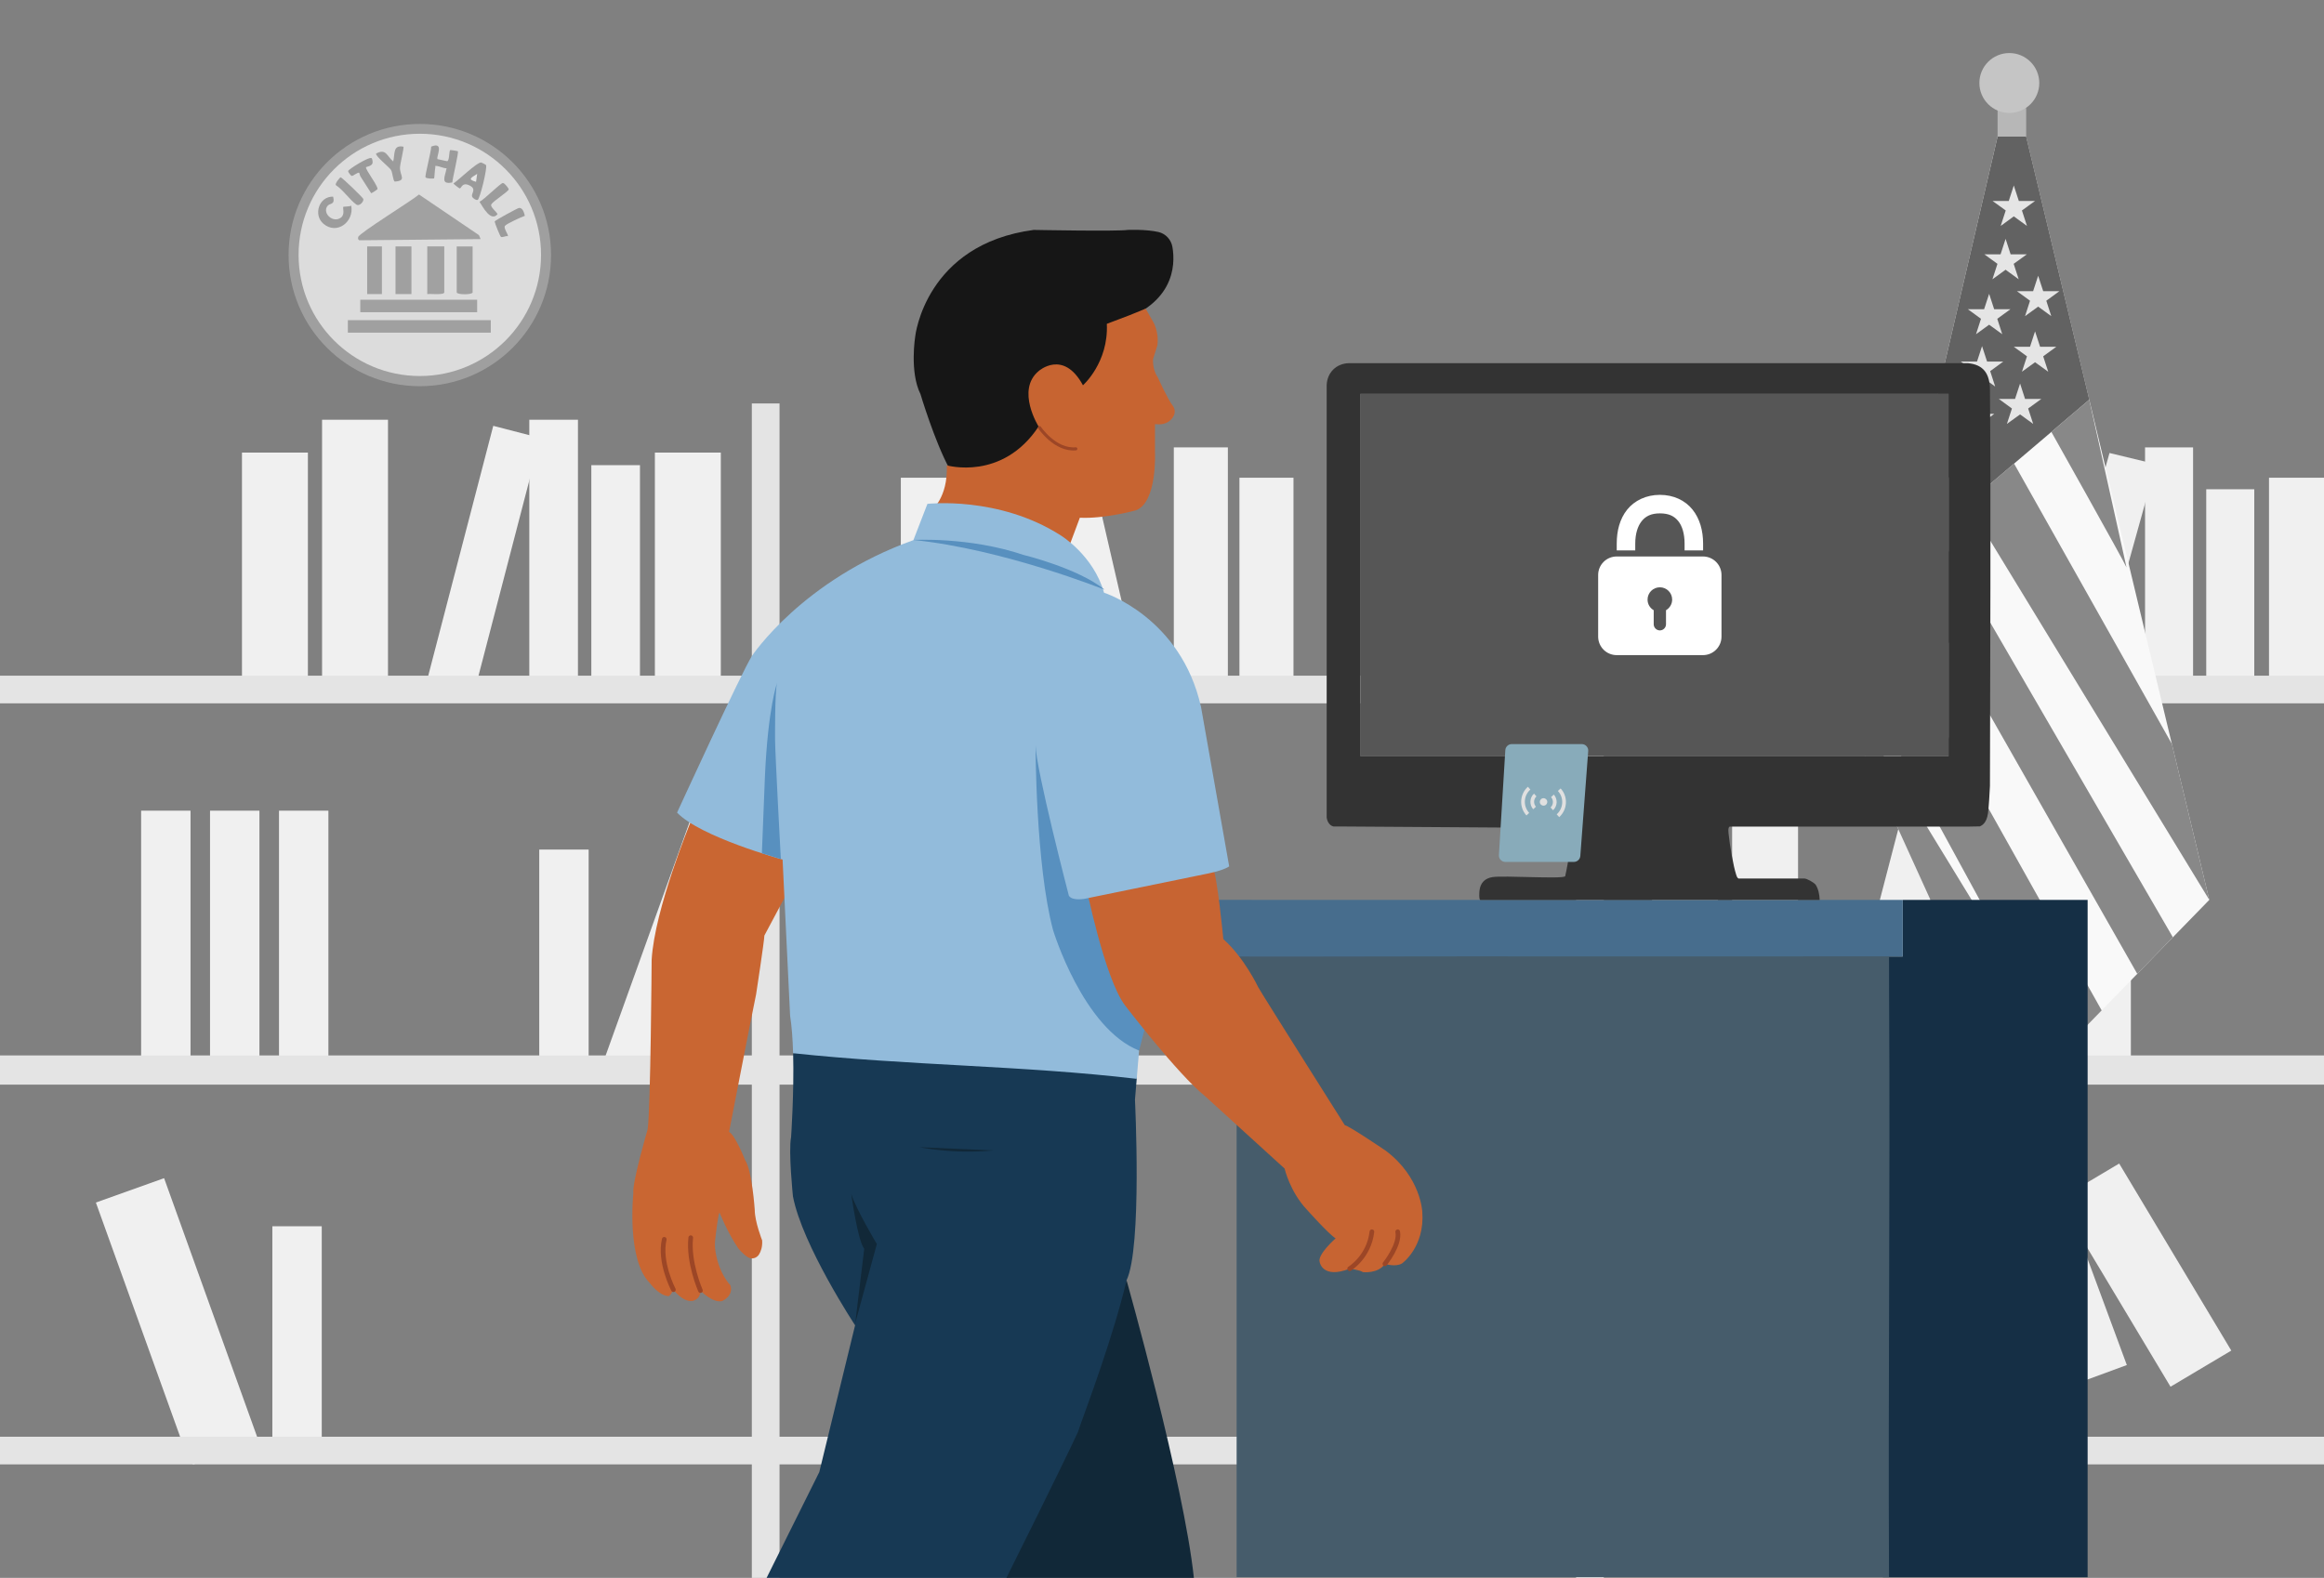 <?xml version="1.0" encoding="UTF-8"?>
<svg id="State_Govt_Approach" data-name="State Govt Approach" xmlns="http://www.w3.org/2000/svg" viewBox="0 0 374 254">
  <rect x="0" y="0" width="374" height="254" fill="#808080" stroke="none"/>
  <defs>
    <style>
      .cls-1, .cls-2, .cls-3 {
        fill: none;
      }

      .cls-4 {
        fill: #e0e0e0;
      }

      .cls-5 {
        fill: #5890bf;
      }

      .cls-6 {
        fill: #465c6b;
      }

      .cls-7 {
        fill: #c76432;
      }

      .cls-8 {
        fill: #e4e4e4;
      }

      .cls-9 {
        fill: #112838;
      }

      .cls-2 {
        stroke-width: .5px;
      }

      .cls-2, .cls-3 {
        stroke: #9c4626;
        stroke-linecap: round;
        stroke-linejoin: round;
      }

      .cls-3 {
        stroke-width: .75px;
      }

      .cls-10 {
        fill: #476d8d;
      }

      .cls-11 {
        fill: #e5e5e5;
      }

      .cls-12 {
        fill: #9d9d9d;
      }

      .cls-13 {
        fill: #c96632;
      }

      .cls-14 {
        fill: #9b9b9b;
      }

      .cls-15 {
        fill: #c76431;
      }

      .cls-16 {
        fill: #e7e7e7;
      }

      .cls-17 {
        fill: #a0a0a0;
      }

      .cls-18 {
        fill: #173954;
      }

      .cls-19 {
        fill: #b7b7b7;
      }

      .cls-20 {
        fill: #fff;
      }

      .cls-21 {
        fill: #f9f9f9;
      }

      .cls-22 {
        fill: #565656;
      }

      .cls-23 {
        fill: #c5c5c5;
      }

      .cls-24 {
        fill: #92bbdb;
      }

      .cls-25 {
        fill: #f0f0f0;
      }

      .cls-26 {
        fill: #626262;
      }

      .cls-27 {
        fill: #152f45;
      }

      .cls-28 {
        fill: #888;
      }

      .cls-29 {
        fill: #a1a1a1;
      }

      .cls-30 {
        fill: #dcdcdc;
      }

      .cls-31 {
        fill: #333;
      }

      .cls-32 {
        fill: #9c9c9c;
      }

      .cls-33 {
        fill: #9f9f9f;
      }

      .cls-34 {
        fill: #161616;
      }

      .cls-35 {
        fill: #88abba;
      }
    </style>
  </defs>
  <g>
    <g>
      <path class="cls-25" d="M30.52,224.92l.13.37.44-.16c-.16-.13-.32-.25-.48-.38-.03.06-.07.11-.1.17Z"/>
      <rect class="cls-25" x="43.83" y="197.4" width="7.95" height="36.13"/>
      <rect class="cls-25" x="22.71" y="130.5" width="7.95" height="42.59"/>
      <rect class="cls-25" x="44.9" y="130.5" width="7.95" height="42.59"/>
      <rect class="cls-25" x="33.8" y="130.5" width="7.95" height="42.59"/>
      <path class="cls-25" d="M26.4,189.66l-10.97,3.92,15.09,41.96c.03-.06.07-.11.1-.17.15.13.32.25.48.38l10.53-3.76-15.22-42.33Z"/>
      <rect class="cls-25" x="292.73" y="186.32" width="7.95" height="42.59"/>
      <rect class="cls-25" x="303.83" y="186.32" width="7.95" height="42.59"/>
      <rect class="cls-25" x="314.92" y="186.32" width="7.95" height="42.59"/>
      <rect class="cls-25" x="86.78" y="136.76" width="7.95" height="36.13"/>
      <rect class="cls-25" x="223.03" y="191.1" width="7.95" height="36.13"/>
      <polygon class="cls-25" points="96.94 171.37 107.91 175.29 123.13 132.95 112.16 129.03 96.94 171.37"/>
      <path class="cls-25" d="M243.46,183.38l10.97,3.92-15.22,42.33-10.97-3.92,15.22-42.33ZM79.38,68.55l7.58,1.96-10.91,41.94-7.58-1.96,10.91-41.94ZM38.94,72.86h10.61v38.04h-10.61v-38.04ZM105.39,72.86h10.61v38.04h-10.61v-38.04ZM51.83,67.57h10.61v43.33h-10.61v-43.33Z"/>
      <path class="cls-25" d="M85.18,67.57h7.83v43.33h-7.83v-43.33ZM95.16,74.88h7.83v36.02h-7.83v-36.02ZM306.31,130.31l7.58,1.96-10.91,41.94-7.58-1.96,10.91-41.94ZM265.86,134.61h10.61v38.04h-10.61v-38.04ZM332.31,134.61h10.61v38.04h-10.61v-38.04ZM278.75,129.32h10.61v43.33h-10.61v-43.33Z"/>
      <path class="cls-25" d="M312.1,129.32h7.83v43.33h-7.83v-43.33ZM322.08,136.63h7.83v36.02h-7.83v-36.02ZM168.78,74.73l6.22-1.81,8.94,38.71-6.22,1.81-8.94-38.71ZM208.16,112.01h-8.7v-35.11h8.7v35.11ZM153.67,112.01h-8.7v-35.11h8.7v35.11ZM197.6,112.01h-8.7v-39.99h8.7v39.99Z"/>
      <path class="cls-25" d="M170.25,112.01h-6.42v-39.99h6.42v39.99ZM162.06,112.01h-6.42v-33.24h6.42v33.24ZM346.97,74.73l-7.49-1.81-10.77,38.71,7.48,1.81,10.77-38.71ZM299.55,76.9h10.48v35.11h-10.48v-35.11ZM365.15,76.9h10.48v35.11h-10.48v-35.11ZM312.27,72.02h10.48v39.99h-10.48v-39.99Z"/>
      <path class="cls-25" d="M345.2,72.02h7.73v39.99h-7.73v-39.99ZM355.05,78.76h7.73v33.25h-7.73v-33.25Z"/>
    </g>
    <path class="cls-8" d="M253.64,64.95h4.46v205.04h-4.46V64.95ZM120.99,64.95h4.46v205.04h-4.46V64.95Z"/>
    <path class="cls-8" d="M-5.13,108.77h387.87v4.45H-5.13v-4.45ZM-5.13,169.9h387.87v4.45H-5.13v-4.45Z"/>
    <path class="cls-8" d="M-5.13,170.15h387.87v4.45H-5.13v-4.45ZM-5.13,231.28h387.87v4.45H-5.13v-4.45Z"/>
    <path class="cls-25" d="M319.41,190.76l10.69-3.93,12.17,32.91-10.69,3.93-12.17-32.91Z"/>
    <path class="cls-25" d="M331.26,193.12l9.78-5.82,18.04,30.11-9.78,5.82-18.04-30.11Z"/>
  </g>
  <g>
    <polygon class="cls-21" points="321.47 21.98 300.9 110.31 299.93 113.46 298.48 118.06 321.47 168.63 324.61 176.62 355.54 144.86 326.06 21.98 321.47 21.98"/>
    <rect class="cls-19" x="321.47" y="17.39" width="4.6" height="4.6"/>
    <circle class="cls-23" cx="323.36" cy="13.36" r="4.82"/>
    <path class="cls-26" d="M310.27,70.07s4.34,9.77,6.35,10.94l19.61-16.67-10.16-42.35h-4.6l-11.2,48.08Z"/>
    <path class="cls-28" d="M330.12,69.52s11.64,20.73,12.1,21.82l-6-27-6.11,5.19Z"/>
    <polygon class="cls-28" points="324.12 74.62 349.53 119.78 355.54 144.86 316.61 81 324.12 74.62"/>
    <polygon class="cls-28" points="349.68 150.88 308.13 79.25 305.72 89.58 343.95 156.77 349.68 150.88"/>
    <path class="cls-28" d="M338.22,162.65l-34.97-62.42-2.76,11.43,28.77,52.78-29.95-49.01-.83,2.62,15.04,33.09s10.54,22.74,11.1,25.48l13.6-13.97Z"/>
    <g>
      <polygon class="cls-11" points="324.08 29.86 324.89 32.35 327.5 32.35 325.39 33.88 326.2 36.37 324.08 34.83 321.97 36.37 322.78 33.88 320.66 32.35 323.27 32.35 324.08 29.86"/>
      <polygon class="cls-11" points="322.76 38.45 323.57 40.94 326.18 40.94 324.06 42.47 324.87 44.96 322.76 43.42 320.64 44.96 321.45 42.47 319.34 40.94 321.95 40.94 322.76 38.45"/>
      <polygon class="cls-11" points="328 44.39 328.81 46.87 331.42 46.87 329.31 48.41 330.11 50.89 328 49.36 325.89 50.89 326.69 48.41 324.58 46.87 327.19 46.87 328 44.39"/>
      <polygon class="cls-11" points="320.11 47.3 320.92 49.78 323.53 49.78 321.42 51.32 322.22 53.8 320.11 52.27 318 53.8 318.8 51.32 316.69 49.78 319.3 49.78 320.11 47.3"/>
      <polygon class="cls-11" points="318.97 55.72 319.78 58.2 322.39 58.2 320.28 59.74 321.08 62.22 318.97 60.69 316.86 62.22 317.66 59.74 315.55 58.2 318.16 58.2 318.97 55.72"/>
      <polygon class="cls-11" points="327.5 53.34 328.31 55.82 330.92 55.82 328.81 57.36 329.62 59.84 327.5 58.31 325.39 59.84 326.2 57.36 324.08 55.82 326.69 55.82 327.5 53.34"/>
      <polygon class="cls-11" points="325.09 61.74 325.89 64.22 328.51 64.22 326.39 65.76 327.2 68.24 325.09 66.71 322.97 68.24 323.78 65.76 321.67 64.22 324.28 64.22 325.09 61.74"/>
      <polygon class="cls-11" points="317.52 64.14 318.33 66.62 320.94 66.62 318.83 68.16 319.63 70.64 317.52 69.11 315.41 70.64 316.21 68.16 314.1 66.62 316.71 66.62 317.52 64.14"/>
    </g>
  </g>
  <g>
    <path class="cls-27" d="M335.96,144.86v109.03h-32.96c-.15-31.21.2-62.44.01-93.66,0-.55,0,.24,0,0,0-.03,0-1.94,0-1.94v-4.32s3.2,0,3.2,0v-9.11c9.91.03,19.84-.02,29.75,0Z"/>
    <g>
      <path class="cls-1" d="M228.27,153.96h25.33c-6.03,0-11.7,0-16.34-.01-3,0-5.99,0-8.99.01Z"/>
      <path class="cls-1" d="M269.92,153.96h34.08-3.82s-14.24,0-30.26,0Z"/>
      <path class="cls-6" d="M199.01,152.97v100.91h104.99c-.15-31.21.2-62.44.01-93.66,0,0,0-7.01-.01-7.25h-34.08c-5.4,0-11,0-16.32,0h-25.33c-7.98.02-15.95.07-23.93,0"/>
      <path class="cls-10" d="M228.27,153.96c2.99,0,5.99-.02,8.99-.01,4.64,0,10.31,0,16.34.01,5.33,0,10.93,0,16.32,0,16.02,0,30.26-.01,30.26-.01h3.82s2.21.02,2.21.02v-9.11s-12.92,0-12.92,0h-.75s-54.3,0-54.3,0h-.63s-34.42,0-34.42,0l-13.8-.02c.06.11-1.8.47-1.66.73,1.53,2.81,5.2,5.55,6.68,8.39,0,0,0,0,0,0,7.98.06,25.87.01,33.85,0Z"/>
    </g>
    <path class="cls-31" d="M278.42,133.05c-.41.06-.25,1.02-.22,1.32.14,1.51.74,5.05,1.2,6.43.08.24.13.47.37.62h10.57c.47,0,1.51.61,1.84.98h0c.44.67.63,1.57.66,2.47h-54.61c-.24-.04-.17-1.2-.14-1.48.14-1.25.84-2,2.11-2.2,1.83-.28,11.02.34,11.68-.12.3-1.33.54-2.73.72-4.08.16-1.14.17-2.33.49-3.45v-.25l-37.86-.25h-.66c-.74-.19-1.04-1.02-1.07-1.49v-2.07s0-67.45,0-67.45c.06-2.03,1.52-3.51,3.57-3.57h99.6c2.62.23,3.55,1.8,3.57,4.31.17,17.95.03,45.87,0,63.76h0c-.04,1.02-.2,3.56-.31,4.37-.24,1.74-1.11,2.02-1.31,2.13l-1.7.03h-38.49M218.92,63.4v58.33h94.66v-58.33h-94.66Z"/>
    <polygon class="cls-22" points="313.34 63.4 313.09 63.4 291.45 63.4 291.21 63.4 219.17 63.4 218.92 63.4 218.92 121.72 219.17 121.72 313.58 121.72 313.58 63.4 313.34 63.4"/>
    <path class="cls-20" d="M267.12,79.66c-2.19,0-4.09.91-5.27,2.39s-1.67,3.39-1.67,5.46v1.09h2.98v-1.09c0-1.57.39-2.8,1.02-3.6.64-.8,1.5-1.27,2.95-1.27s2.31.45,2.95,1.24c.64.79,1.02,2.04,1.02,3.63v1.09h2.98v-1.09c0-2.08-.52-4.01-1.71-5.49s-3.05-2.36-5.24-2.36ZM260.17,89.58c-1.64,0-2.98,1.33-2.98,2.98v9.92c0,1.64,1.33,2.98,2.98,2.98h13.89c1.64,0,2.98-1.33,2.98-2.98v-9.92c0-1.64-1.33-2.98-2.98-2.98h-13.89ZM267.12,94.54c1.1,0,1.98.89,1.98,1.98,0,.73-.4,1.36-.99,1.71v2.26c0,.55-.45.99-.99.99s-.99-.45-.99-.99v-2.26c-.59-.34-.99-.97-.99-1.71,0-1.1.89-1.98,1.98-1.98Z"/>
    <g>
      <path class="cls-35" d="M242.25,120.76l-1.03,16.89c-.04.6.44,1.1,1.04,1.1h11.02c.54,0,1-.42,1.04-.96l1.27-16.89c.05-.6-.43-1.12-1.04-1.12h-11.26c-.55,0-1.01.43-1.04.98Z"/>
      <path class="cls-4" d="M245.88,126.65c-1.34,1.21-1.45,3.28-.23,4.62l.44-.41c-1-1.11-.92-2.76.19-3.76l-.4-.45ZM251.15,126.92l-.44.41c1,1.07.92,2.76-.19,3.76l.4.45c1.35-1.22,1.46-3.3.23-4.62ZM246.87,127.75c-.72.65-.78,1.8-.13,2.52l.44-.41c-.43-.47-.39-1.24.08-1.66l-.4-.45ZM250.05,127.91l-.44.41c.43.47.39,1.24-.08,1.66l.4.45c.72-.65.78-1.8.13-2.52ZM248.43,128.49c-.33-.02-.61.24-.63.57s.24.61.57.63.61-.24.63-.57-.24-.61-.57-.63Z"/>
    </g>
  </g>
  <g>
    <g>
      <path class="cls-34" d="M178.44,52.26c10.6-2.82,10.75-9.51,10.24-12.49-.2-1.18-1.08-2.15-2.24-2.42-2.05-.47-4.93-.34-4.93-.34-1.67.26-15.15,0-15.15,0-17.46,2.31-19.07,17.11-19.07,17.11,0,0-.94,5.75.84,9.32,0,0,2.28,7.63,4.66,12,0,0,11.18,1.75,15.15-6.48l7.14-6.54s3.77-3.52,3.37-10.16"/>
      <path class="cls-15" d="M184.37,49.69l1.1,1.93s1.09,1.59.79,3.97l-.69,2.18s-.19,1.59.75,2.97c0,0,1.62,3.57,2.39,4.54.27.34.4.79.32,1.21-.06.29-.19.61-.47.94-.55.65-1.42.93-2.26.87l-.43-.03v4.46s.4,8.13-3.07,9.42c0,0-5.06,1.39-9.02,1.19l-1.78,4.76-22.11-5.95s2.68-1.98,2.48-7.24c0,0,8.92,2.58,14.77-6.25,0,0-3.67-5.85,0-8.92,0,0,3.97-3.57,7.14,2.28,0,0,4.14-3.65,3.84-9.89l3.66-1.39,2.6-1.06Z"/>
      <path class="cls-2" d="M167.29,68.83s2.49,3.72,5.84,3.42"/>
    </g>
    <g>
      <path class="cls-5" d="M166.48,119.5s-7.31,27.23-4.57,33.88c0,0,8.68,8.53,13.96,13.6,0,0,5.01,1.32,7.45,2.13l1.94-7.61-18.78-42Z"/>
      <path class="cls-7" d="M174.73,142.41s3.03,15.14,6.34,19.46c0,0,8.5,11.1,12.83,14.56l12.83,11.68s.86,3.75,3.6,6.63c0,0,3.46,3.89,4.61,4.61,0,0-2.99,2.62-2.56,3.82,0,0,.43,2.76,4.82,1.06,0,0,1.63.19,2.13.55,0,0,2.48.3,3.54-1.33,0,0,1.7.57,2.76-.07,0,0,3.68-2.62,3.26-8.29,0,0-.21-5.6-5.88-9.85,0,0-5.95-4.04-6.59-4.11,0,0-13.6-21.53-13.95-22.24,0,0-2.2-4.68-5.6-7.72,0,0-.99-10.34-1.7-11.55l-20.44,2.78Z"/>
      <path class="cls-13" d="M111.13,132.35s-5.78,13.96-6.26,22.15c0,0-.16,23.75-.64,27.28,0,0-2.52,8.58-2.31,10.33,0,0-1.12,10.66,2.66,14.44,0,0,1.47,2.03,3.01,2.1,0,0,.35-.07.77-1.05,0,0,1.47,2.03,3.08,1.82,0,0,1.33-.21,1.26-1.68,0,0,1.96,2.06,3.51,1.7,0,0,1.89-.79,1.33-2.54,0,0-2.04-2.04-2.47-6-.04-.4-.03-.8.01-1.19.14-1.29.49-4.24.71-4.52,0,0,1.28,3.22,3.01,5.75,0,0,.73.93,1.55,1.44.61.38,1.4.18,1.79-.43.3-.48.58-1.22.51-2.28,0,0-1.19-3.01-1.19-4.91,0,0-.42-6.31-1.54-7.99,0,0-1.61-4.07-2.59-4.56,0,0,3.72-19.21,4.35-22.15,0,0,1.33-8.69,1.33-9.46l4.56-8.55.42-5.96-16.87-3.75Z"/>
      <path class="cls-18" d="M127.64,169.54c.17,6.36-.33,13.51-.33,13.51-.45,2.27.3,9.54.3,9.54,1.51,7.88,10,20.75,10,20.75l-5.76,23.63-8.48,17.03h38.62l19.13-2.73.17-45.16c2.54-5.27,1.36-29.08,1.36-29.08l.3-3.58c-18.19-2.15-37.14-6.75-55.32-3.9Z"/>
      <path class="cls-24" d="M174.76,144.64l19.76-4.05c2.64-.56,3.29-1.13,3.29-1.13l-4.52-25.6c-3.2-14.49-15.62-18.45-15.62-18.45-1.69-6.02-6.96-9.22-6.96-9.22-9.98-6.4-21.46-5.08-21.46-5.08l-2.26,5.84c-17.88,6.4-25.98,18.64-25.98,18.64-1.69,2.64-12.05,25.22-12.05,25.22,3.77,3.95,16.98,7.56,16.98,7.56l1.21,25.14c.27,1.69.42,3.81.48,6.03,18.61,2,37.11,1.98,55.3,4.13l.38-4.55c-9.04-3.58-13.84-19.39-13.84-19.39-2.82-10.54-2.82-29.74-2.82-29.74.09,3.95,5.36,24.19,5.36,24.19.56.94,2.73.47,2.73.47Z"/>
      <path class="cls-5" d="M122.61,137.35l3.05.94s-.93-17.14-.93-19.27c0,0-.05-7.85.33-9.1,0,0-1.47,3.98-1.96,15.04l-.49,12.39Z"/>
      <path class="cls-5" d="M146.96,86.92s9.04-.53,17.72,2.4c0,0,8.82,2.14,13.09,5.61,0,0-16.29-6.54-30.81-8.01Z"/>
      <path class="cls-9" d="M148,184.67s5.27,1.16,11.88.52"/>
      <path class="cls-9" d="M136.99,192.21s1.04,7.53,2.09,8.81l-1.45,11.99,3.48-12.75s-3.36-5.62-4.11-8.05Z"/>
      <path class="cls-9" d="M181.3,206.1s9.23,32.69,10.83,47.9c1.6,15.21,0,0,0,0h-30.17s8.99-18.01,11.53-23.52l.42-1.24c1.13-3.15,5.33-14.4,7.39-23.14Z"/>
    </g>
    <path class="cls-3" d="M217.2,204.23s3.11-1.88,3.58-5.95"/>
    <path class="cls-3" d="M222.87,203.45s2.49-3.1,2.06-5.17"/>
    <path class="cls-3" d="M112.72,207.75s-1.99-4.51-1.56-8.51"/>
    <path class="cls-3" d="M108.37,207.61s-2.34-4.46-1.47-8.11"/>
  </g>
  <g>
    <ellipse class="cls-33" cx="67.56" cy="41.06" rx="21.12" ry="21.11"/>
    <ellipse class="cls-30" cx="67.56" cy="41.03" rx="19.51" ry="19.5"/>
    <g>
      <path class="cls-29" d="M67.43,31.31l9.65,6.54.27.64-19.54.19c-.21-.14-.22-.29-.16-.53.18-.65,8.66-5.87,9.78-6.84Z"/>
      <rect class="cls-17" x="55.98" y="51.54" width="23" height="2.01"/>
      <rect class="cls-29" x="57.98" y="48.25" width="18.81" height="2.01"/>
      <path class="cls-29" d="M71.5,39.67v7.39c0,.47-2.29.21-2.74.27v-7.67h2.74Z"/>
      <rect class="cls-17" x="63.65" y="39.67" width="2.56" height="7.67"/>
      <path class="cls-17" d="M76.06,39.67v7.39c0,.41-2.56.41-2.56,0v-7.39h2.56Z"/>
      <rect class="cls-17" x="59.09" y="39.67" width="2.37" height="7.67"/>
      <path class="cls-32" d="M70.41,25.62l1.55.33c.36-.07.3-1.41.46-1.78.07-.06,1.22.14,1.26.18.17.19-.86,4.41-.89,5.02-2,.41-1.14-1.04-.92-2.29-.53.02-1.06-.3-1.56-.36-.41-.04-.2.03-.26.27-.09.37-.13,1.67-.19,1.73-.05.05-1.21.07-1.38-.18-.14-.21.94-4.27.91-4.94,2.22-.89.75,1.7,1.02,2.01Z"/>
      <path class="cls-32" d="M53.61,31.64c.35,1.43-.52.98-.93,1.54-.84,1.16.94,2.81,2.2,1.84.68-.53.23-1.6.37-1.73.05-.04,1.03-.03,1.28-.18.47,2.58-2.29,4.75-4.47,2.92-1.69-1.42-.73-4.44,1.55-4.38Z"/>
      <path class="cls-32" d="M64.93,23.61c.12.12-.55,2.83-.56,3.38-.02,1.3,1.12,2.09-.82,2.24-.31-.06-.35-1.42-.63-1.88-.25-.42-2.63-2.3-2.38-2.64,1.61-.85,1.7.42,2.74,1.28.3-1.19-.08-2.73,1.65-2.37Z"/>
      <path class="cls-14" d="M59.8,25.46c.12.08.23.68.12.89-.21.42-.98.51-1.01.55-.21.29,1.92,2.98,1.84,3.54,0,.06-.92.68-1.02.66-.57-.89-1.15-1.78-1.71-2.68-.12-.2-.19-.59-.21-.6-.2-.15-.98.52-1.19.5-.17-.01-.61-.64-.6-.78.02-.26,3.36-2.37,3.78-2.08Z"/>
      <path class="cls-32" d="M80.93,29.47c.27-.05.94.89.94.99,0,.37-2.5,1.87-2.81,2.46-.2.39.82,1.14,1.01,1.55-1.06,1.32-2.36-1.14-2.9-1.99.76-.35,3.25-2.92,3.75-3.02Z"/>
      <path class="cls-14" d="M84.46,34.74c-.56.2-2.99,1.29-3.21,1.64-.24.38.64,1.48.47,1.64-.31-.09-.89.26-1.1.11-.14-.1-.97-2.11-1.01-2.49.11-.19,3.66-2.12,3.89-2.16.62-.09.84.76.96,1.25Z"/>
      <path class="cls-12" d="M54.8,28.54c.25,0,3.53,3.2,3.66,3.47.17.33-.59,1.28-1.11.92-1.01-.7-2.15-2.38-3.29-3.12-.22-.25.67-1.27.74-1.27Z"/>
      <g>
        <path class="cls-14" d="M78.21,26.57c.26.45-1,5.51-1.34,5.61-.29.09-.81-.3-.89-.53-.2-.55.86-1.24-.54-1.85-1.11-.48-1.16.53-1.47.53-.06,0-1-.72-1-.79.78-.51,3.8-3.44,4.45-3.38.12.01.76.35.8.41Z"/>
        <path class="cls-16" d="M76.61,29.27c-1.49-.42-.73-.67.18-1.28l-.18,1.28Z"/>
      </g>
    </g>
  </g>
</svg>